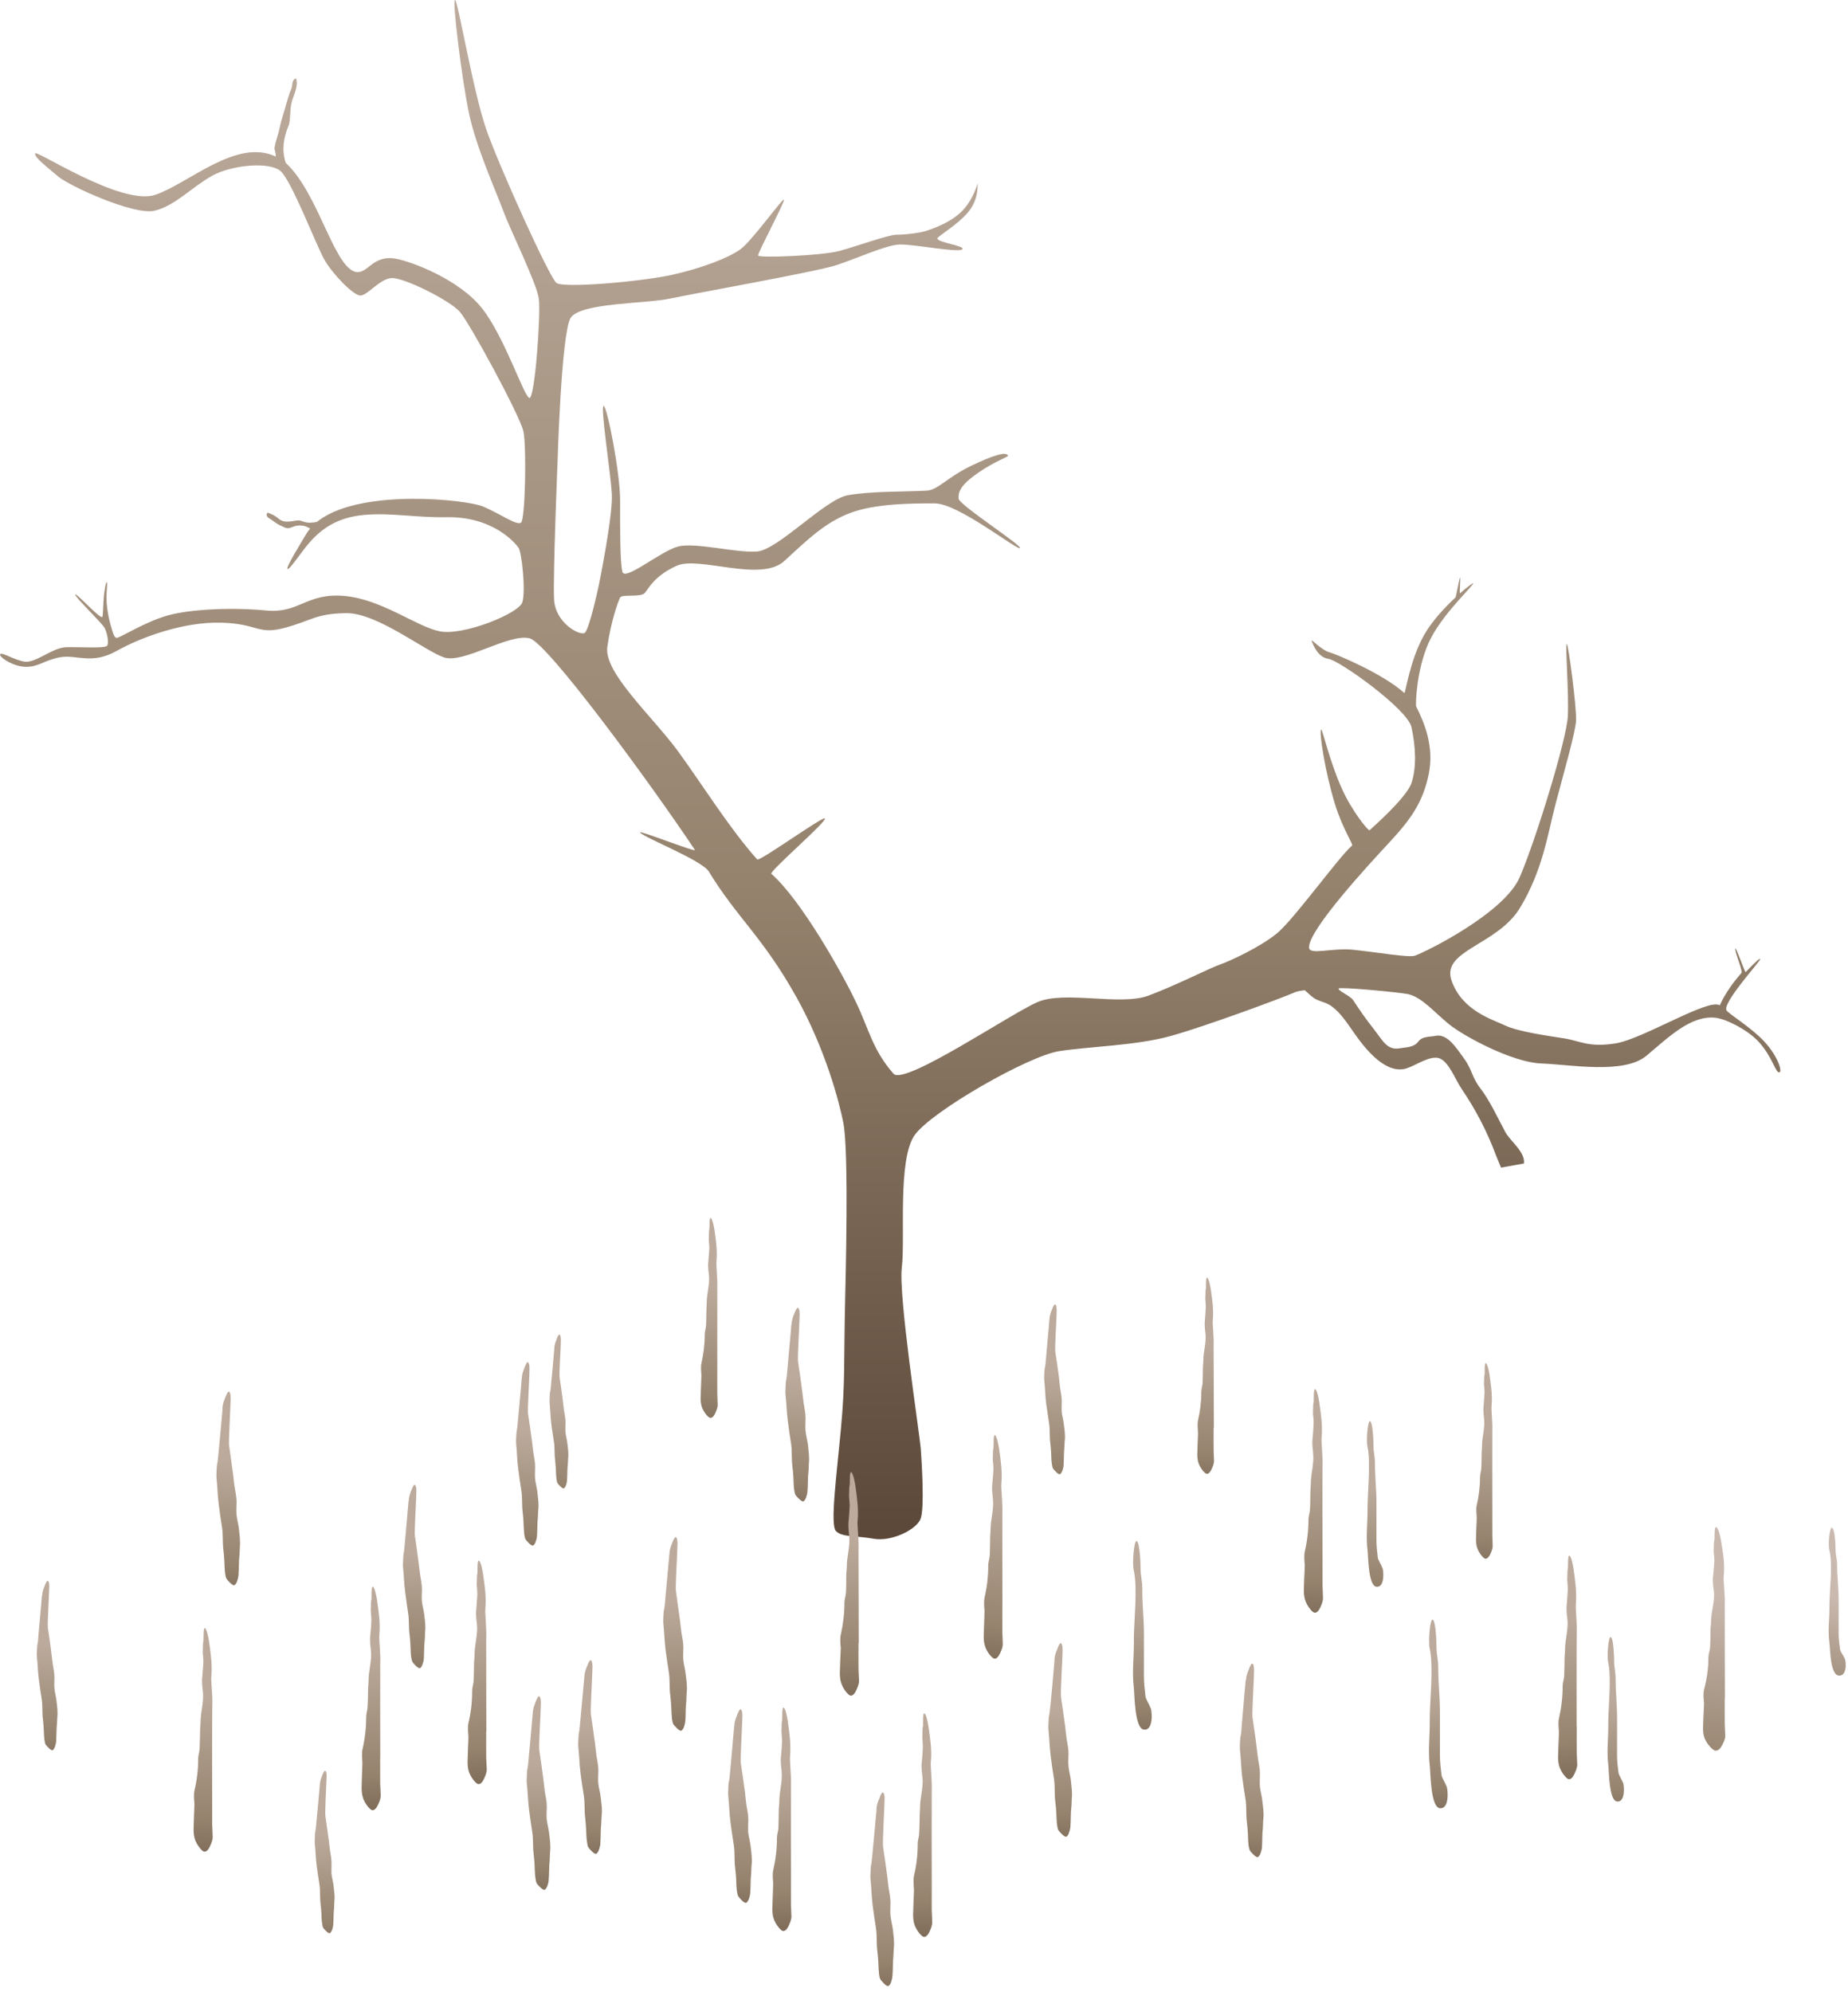 
        <svg xmlns:rdf="http://www.w3.org/1999/02/22-rdf-syntax-ns#" xmlns="http://www.w3.org/2000/svg" xmlns:cc="http://creativecommons.org/ns#" xmlns:xlink="http://www.w3.org/1999/xlink" xmlns:dc="http://purl.org/dc/elements/1.1/" x="0px" y="0px" width="464" height="500" viewBox="0 0 464 500" xml:space="preserve">
            <title>Avicennia germinans (Black Mangrove) : dead</title>
            <desc xmlns:ian_image_library="https://ian.umces.edu/media-library/">
                <ian_image_library:title>Avicennia germinans (Black Mangrove) : dead</ian_image_library:title>
                <ian_image_library:descr>Illustration of a dead Black Mangrove (Avicennia germinans)</ian_image_library:descr>
                <ian_image_library:scene>
                    <ian_image_library:contains>mangroves, plant, tree, shrub, black, mangrove, aerial, root, pneumatophore, Plantae, vascular, Magnoliophyta, angiosperm, flowering plant, Magnoliopsida, dicot, Asteridae, Lamiales, Acanthaceae, Avicennia, germinans, estuarine, Atlantic, Pacific</ian_image_library:contains>
                    <ian_image_library:when>2011-04-07</ian_image_library:when>
                </ian_image_library:scene>
            </desc>
            
<defs>
</defs>
<linearGradient id="ian_symbols_e5d20214c6756b84e542fef2d2c59017" gradientUnits="userSpaceOnUse" x1="-37600.145" y1="-36643.566" x2="-37600.145" y2="-41720.617" gradientTransform="matrix(-0.056 0 0 0.076 -1889.624 3174.939)">
	<stop  offset="0.012" style="stop-color:#5B4839"/>
	<stop  offset="0.436" style="stop-color:#95836E"/>
	<stop  offset="0.988" style="stop-color:#BCAA9C"/>
</linearGradient>
<path fill="url(#ian_symbols_e5d20214c6756b84e542fef2d2c59017)" d="M0.081,164.189c0.465-0.542,3.355,1.428,6.074,1.893c2.719,0.439,6.986-3.493,10.358-3.622
	c3.39-0.12,9.929,0.378,10.41-0.404c0.482-0.766-0.051-3.244-0.637-4.405c-0.567-1.17-7.519-7.821-7.399-8.423
	c0.121-0.611,6.367,6.332,6.814,5.618c0.189-0.301,0.189-3.458,0.396-5.351c0.275-2.624,0.723-4.052,0.792-3.08
	c0.103,1.677-0.792,4.207,0.877,10.436c0.585,1.901,0.774,3.098,1.48,3.261c0.723,0.146,7.106-4.061,13.043-5.679
	c5.919-1.591,16.278-1.996,24.571-1.195c8.294,0.8,10.032-4.457,19.513-3.657c9.464,0.8,18.084,7.674,24.021,8.879
	c5.919,1.196,19.771-4.439,20.734-7.227c0.946-2.788-0.155-12.596-0.895-13.688c-0.74-1.093-6.367-8.053-18.464-7.718
	c-7.381,0.104-13.507-1.161-20.252-0.585c-6.746,0.585-10.823,3.45-13.989,7.149c-1.876,2.168-4.921,6.814-5.334,6.418
	c-0.431-0.396,3.166-6.211,4.732-8.827c0.275-0.456,0.603-0.895,0.946-1.316c-0.241-0.094-0.481-0.258-0.688-0.353
	c-0.929-0.49-2.306-0.55-3.321-0.189c-0.603,0.198-1.239,0.542-1.875,0.439c-0.43-0.069-0.98-0.413-1.445-0.594
	c-0.895-0.362-1.669-1.023-2.529-1.6c-0.327-0.224-1.05-0.551-1.067-1.119c0-0.989,0.792-0.31,1.17-0.198
	c0.516,0.172,0.86,0.404,1.325,0.731c0.396,0.284,0.792,0.68,1.222,0.869c0.998,0.439,2.099,0.284,3.2,0.103
	c0.603-0.095,1.17-0.224,1.755-0.008c0.585,0.224,1.067,0.37,1.687,0.439c0.241,0.034,1.428,0.025,2.236-0.181
	c0.241-0.181,0.482-0.362,0.723-0.542l0.052-0.051c0.017,0.008,0,0.017,0.017,0.017c10.927-7.821,36.996-5.016,41.022-3.269
	c4.543,1.97,8.414,4.835,9.464,4.018c1.066-0.817,1.411-18.971,0.603-22.868c-0.826-3.906-13.491-27.256-16.003-30.087
	c-2.495-2.83-14.162-8.681-17.173-8.422c-3.011,0.267-5.988,4.396-7.777,4.379c-1.772-0.026-7.038-5.446-9.103-9.137
	c-2.048-3.699-8.173-19.719-10.943-22.119c-2.771-2.383-12.183-1.575-17.19,1.205c-5.008,2.787-9.361,7.623-14.506,8.775
	c-5.145,1.153-21.423-6.22-24.279-8.724c-2.856-2.486-5.816-4.629-5.626-5.67c0.189-1.033,21.646,13.258,30.164,10.393
	c8.362-2.822,20.322-14.256,30.215-9.619c0.172-0.56-0.378-1.833-0.275-2.28c0.172-0.886,0.361-1.669,0.654-2.521
	c0.567-1.721,0.774-3.424,1.376-5.24c0.517-1.591,0.896-3.226,1.411-4.766c0.155-0.439,0.276-0.869,0.413-1.316
	c0.155-0.396,0.413-0.877,0.499-1.256c0.155-0.646,0.051-2.039,1.05-2.194c0.671,1.79-0.534,3.966-1.033,5.73
	c-0.567,1.971-0.275,3.923-0.757,5.902c-1.875,4.31-1.497,7.554-0.792,9.541c8.088,7.477,11.908,25.543,17.328,27.316
	c3.269,0.903,4.25-4.336,10.29-3.261c4.026,0.714,16.002,5.249,21.681,12.475c5.679,7.235,10.479,22.06,11.855,22.473
	c1.377,0.413,2.908-21.062,2.392-24.873c-0.481-3.812-7.193-17.336-8.913-22.016c-1.704-4.672-6.814-15.934-8.621-24.52
	c-1.807-8.57-4.267-28.539-3.51-28.478c0.74,0.078,4.525,23.161,7.984,32.891c3.476,9.74,15.693,36.686,17.448,38.114
	c1.755,1.429,21.629-0.361,29.045-2.013c7.417-1.635,14.23-4.276,17.173-6.41c2.959-2.133,10.961-13.396,10.961-12.44
	c-0.017,0.963-6.625,13.326-6.521,13.997c0.121,0.663,15.917,0.061,20.442-1.152c4.508-1.23,12.423-4.095,14.248-4.061
	c1.823,0.026,6.229-0.439,7.949-1.11c0.827-0.31,5.128-1.635,8.174-4.448c3.372-3.123,4.353-7.735,4.317-7.236
	c-0.068,0.508,0.328,4.01-2.58,7.356c-2.564,2.951-7.297,5.765-7.502,6.281c-0.396,1.118,7.176,1.884,6.193,2.813
	c-0.998,0.93-12.147-1.325-15.709-1.204c-3.545,0.129-10.875,3.579-15.985,5.213c-5.111,1.644-35.756,7.09-41.762,8.38
	c-5.988,1.282-22.524,0.989-24.864,4.853c-2.34,3.872-3.27,36.109-3.27,36.109s-1.17,28.486-0.877,34.5
	c0.31,6.005,6.522,9.223,7.691,8.423c1.188-0.809,3.563-12.044,3.563-12.044s3.579-17.552,3.252-22.86
	c-0.31-5.3-2.925-21.956-2.065-22.059c0.843-0.112,4.146,16.682,4.146,23.668c-0.017,6.978-0.034,15.659,0.585,17.999
	c0.637,2.332,9.601-5.214,13.92-6.366c4.319-1.153,14.592,1.634,19.84,1.247c5.265-0.378,17.069-13.086,22.799-14.127
	c5.748-1.049,14.472-0.852,19.858-1.161c2.805-0.164,5.127-3.33,11.098-6.212c5.438-2.607,8.776-3.683,9.31-2.582
	c0.155,0.328-3.218,1.334-7.556,4.345c-4.645,3.226-4.954,4.93-4.868,6.461c0.086,1.532,16.261,11.976,15.401,12.424
	c-0.86,0.456-15.471-11.202-21.319-11.228c-5.868-0.026-15.057,0.034-21.32,2.409c-6.281,2.375-10.582,6.581-16.519,12.044
	c-5.919,5.455-21.44-1.316-27.015,1.196c-5.575,2.503-7.003,5.626-8.001,6.813c-0.998,1.196-5.764,0.267-6.212,1.162
	c-0.464,0.886-2.339,6.014-3.218,12.424c-0.895,6.427,11.22,17.293,17.724,26.12c5.523,7.52,13.043,19.564,19.908,27.196
	c0.551,0.627,16.45-10.858,17.001-10.298c0.654,0.662-14.058,13.344-13.439,13.903c7.692,6.814,17.999,25.372,21.234,32.193
	c3.269,6.807,4.164,12.021,9.48,18.043c2.96,2.805,29.373-15.135,36.135-18.043c6.763-2.934,20.771,1.017,27.841-1.616
	c7.039-2.633,15.573-7.003,17.881-7.778c2.303-0.774,10.133-4.362,14.383-7.864c4.27-3.501,15.471-19.125,18.877-22.059
	c0.274-0.241-2.547-4.534-4.338-10.419c-2.441-7.967-4.041-18.145-3.457-18.669c0.311-0.267,2.029,7.769,5.18,14.781
	c2.582,5.764,6.693,10.754,6.984,10.496c4.269-3.837,9.62-9.042,10.549-11.933c1.326-4.095,0.963-9.412-0.033-13.938
	c-0.981-4.534-18.119-16.785-20.838-17.147c-2.719-0.353-3.889-3.656-4.217-4.482c-0.328-0.834,2.307,2.237,4.524,2.856
	c1.737,0.473,13.403,5.377,18.739,10.195c0.275,0.232,1.324-8.079,4.957-14.548c1.927-3.433,5.195-6.926,7.896-9.438
	c0.121-0.121,0.982-4.878,1.119-4.999c0.24-0.232-0.207,4.173,0.017,3.958c1.858-1.618,3.201-2.615,3.289-2.521
	c0.377,0.371-8.02,7.907-11.168,14.936c-3.149,7.046-3.287,15.667-3.149,15.951c2.03,4.095,4.612,10.048,3.149,17.112
	c-1.464,7.073-4.595,11.366-9.826,17.009c-5.248,5.635-20.321,21.974-20.219,26.422c0.053,2.004,5.801,0.025,11.081,0.568
	c6.487,0.679,14.007,2.03,15.538,1.48c2.771-0.981,22.369-10.643,26.294-19.694c3.922-9.059,11.804-34.534,12.077-40.47
	c0.276-5.928-0.669-17.336-0.292-18.05c0.363-0.706,2.547,16.234,2.358,19.254c-0.189,3.02-3.149,13.301-5.146,20.872
	c-1.979,7.571-3.202,16.596-8.914,26.06c-5.713,9.473-19.875,10.651-17.206,18.282c2.668,7.64,10.307,9.748,13.488,11.288
	c3.201,1.523,10.636,2.572,14.714,3.209c4.077,0.619,6.092,2.357,12.973,1.273c6.866-1.084,23.473-11.485,26.155-9.543
	c0.104,0.069,1.016-3.063,5.473-8.155c0.396-0.465-1.91-5.704-1.516-6.134c0.207-0.198,2.375,6.125,2.565,5.919
	c2.512-2.582,3.458-3.468,3.646-3.27c0.313,0.292-9.722,11.133-8.431,12.939c0.603,0.859,6.247,4.318,9.446,7.761
	c3.51,3.786,4.544,7.536,3.819,7.751c-0.98,0.275-1.737-3.939-5.315-7.777c-2.754-2.934-8.087-5.635-10.756-5.928
	c-6.16-0.652-11.665,4.783-17.311,9.523c-5.645,4.759-19.22,2.203-26.412,1.953c-7.21-0.248-19.357-6.779-23.128-9.815
	c-3.75-3.029-6.813-6.806-10.321-7.589c-1.963-0.43-17.104-1.884-17.433-1.411c-0.327,0.482,2.961,1.858,3.647,2.925
	c1.651,2.538,3.184,4.749,5.076,7.133c2.375,3.02,3.407,5.541,6.693,4.938c1.496-0.273,3.493-0.172,4.594-1.694
	c0.981-1.352,2.961-1.136,4.319-1.42c2.976-0.637,5.229,3.071,7.071,5.574c2.187,2.961,1.963,4.758,4.218,7.649
	c2.271,2.941,4.353,7.424,6.209,10.892c1.223,2.297,5.061,5.008,4.699,7.924l-5.747,1.033c-0.396-0.998-0.86-1.979-1.239-2.994
	c-2.289-6.136-5.128-11.546-8.64-16.726c-1.635-2.418-3.148-6.625-5.437-7.649c-2.289-1.022-6.022,1.713-8.414,2.462
	c-4.974,1.54-9.911-4.208-13.112-8.811c-1.771-2.514-3.354-5.024-5.66-6.746c-1.291-0.954-2.409-1.066-3.733-1.668
	c-1.118-0.508-2.117-1.574-3.046-2.383c-1.083,0.112-1.928,0.275-2.426,0.49c-3.581,1.558-22.489,8.552-31.196,10.978
	c-8.726,2.437-20.339,2.617-28.065,3.82c-7.727,1.213-31.746,14.944-36.186,20.959c-4.457,6.014-2.41,26.076-3.305,33.285
	c-0.895,7.229,4.474,41.71,4.768,45.737c0.292,4.009,0.895,14.437,0,17.242c-0.878,2.821-7.383,5.971-11.822,5.161
	c-4.439-0.791-8.019-0.345-9.498-1.943c-1.48-1.602,0.172-13.887,1.273-25.795c1.102-11.906,0.654-15.778,1.067-33.157
	c0.43-18.05,0.602-37.804-0.465-43.465c-0.981-5.094-4.491-18.472-11.718-31.463c-8.552-15.34-15.004-20.012-22.094-31.705
	c-2.013-2.942-16.433-8.525-17.241-9.765c-0.465-0.68,14.282,5.154,13.765,4.379c-10.909-16.364-36.909-51.854-41.451-53.084
	c-5.145-1.376-16.657,6.461-21.578,4.767c-4.904-1.695-16.811-11.202-24.502-11.099c-7.674,0.086-8.81,1.936-15.555,3.717
	c-6.746,1.781-6.573-1.084-15.899-1.325c-9.343-0.258-20.046,3.631-26.241,7.115c-6.212,3.467-9.963,0.886-13.99,1.54
	c-4.061,0.671-5.455,2.469-8.758,2.426c-3.355-0.035-6.934-2.633-6.452-3.184L0.081,164.189z"/>
<linearGradient id="ian_symbols_46925e6fc3990904f9ae9c1ad4738a13" gradientUnits="userSpaceOnUse" x1="-35167.148" y1="-40263.258" x2="-35179.699" y2="-40620.406" gradientTransform="matrix(-0.107 0 0 0.14 -3595.545 6008.84)">
	<stop  offset="0.012" style="stop-color:#5B4839"/>
	<stop  offset="0.436" style="stop-color:#95836E"/>
	<stop  offset="0.988" style="stop-color:#BCAA9C"/>
</linearGradient>
<path fill="url(#ian_symbols_46925e6fc3990904f9ae9c1ad4738a13)" d="M180.101,344.088c0,0.96-0.019,4.82,0,5.818c0,0.903,0.092,1.81,0.092,2.715
	c0.019,0.703-0.351,1.515-0.646,2.18c-0.295,0.628-0.887,1.516-1.625,0.888c-0.665-0.519-1.255-1.478-1.588-2.235
	c-0.684-1.644-0.333-3.454-0.333-5.19c0-0.442,0.111-2.694,0.111-3.103c-0.074-0.868-0.185-2.144,0-2.938
	c0.517-2.308,0.849-4.819,0.831-7.222c0-0.738,0.241-1.403,0.314-2.105c0.075-0.72,0.111-3.51,0.111-4.155
	c0-0.61,0.092-1.183,0.075-1.772c0-2.347,0.812-4.563,0.553-6.964c-0.147-1.146-0.295-2.291-0.147-3.397
	c0.073-0.52,0.222-2.771,0.258-3.346c0-0.258-0.074-1.385-0.111-1.66c-0.074-0.574,0-0.963,0-1.572c0-0.516,0-1.032,0.111-1.532
	c0.075-0.185-0.111-3.638,0.518-2.604c0.628,1.035,0.997,4.435,1.164,5.911c0.203,1.626,0.259,3.324,0.092,4.987
	c-0.073,0.868,0.295,4.359,0.222,6.205c-0.019,0.795,0,21.131,0,21.131v-0.037H180.101z"/>
<linearGradient id="ian_symbols_184ee06e3daa0f74a9e25327090b8f7e" gradientUnits="userSpaceOnUse" x1="-36328.965" y1="-40163.297" x2="-36341.172" y2="-40513.605" gradientTransform="matrix(-0.107 0 0 0.14 -3595.545 6008.84)">
	<stop  offset="0.012" style="stop-color:#5B4839"/>
	<stop  offset="0.436" style="stop-color:#95836E"/>
	<stop  offset="0.988" style="stop-color:#BCAA9C"/>
</linearGradient>
<path fill="url(#ian_symbols_184ee06e3daa0f74a9e25327090b8f7e)" d="M304.724,358.362c0,0.924-0.026,4.729,0,5.688c0,0.887,0.094,1.772,0.094,2.659
	c0,0.702-0.342,1.515-0.646,2.143c-0.27,0.592-0.859,1.479-1.59,0.888c-0.646-0.535-1.236-1.459-1.552-2.216
	c-0.653-1.607-0.331-3.382-0.331-5.1c0-0.442,0.139-2.623,0.083-3.028c-0.057-0.851-0.157-2.105,0.019-2.883
	c0.526-2.253,0.84-4.71,0.822-7.093c0-0.72,0.23-1.348,0.313-2.049c0.063-0.722,0.094-3.438,0.094-4.083
	c0-0.592,0.108-1.146,0.103-1.736c-0.012-2.291,0.793-4.471,0.533-6.835c-0.127-1.107-0.267-2.216-0.139-3.342
	c0.057-0.519,0.223-2.698,0.223-3.27c0.019-0.26-0.055-1.351-0.084-1.628c-0.082-0.553,0-0.939,0-1.514c0-0.517,0-1.035,0.112-1.515
	c0.054-0.187-0.112-3.583,0.479-2.568c0.646,1.018,0.97,4.379,1.155,5.818c0.192,1.59,0.249,3.232,0.091,4.878
	c-0.063,0.85,0.315,4.266,0.215,6.113c0.008,0.757,0.063,20.669,0.063,20.669h-0.058V358.362z"/>
<linearGradient id="ian_symbols_599d6dcb3ca85164054d77826c915abd" gradientUnits="userSpaceOnUse" x1="-35972.809" y1="-40162.898" x2="-35983.414" y2="-40465.762" gradientTransform="matrix(-0.107 0 0 0.14 -3595.545 6008.84)">
	<stop  offset="0.012" style="stop-color:#5B4839"/>
	<stop  offset="0.436" style="stop-color:#95836E"/>
	<stop  offset="0.988" style="stop-color:#BCAA9C"/>
</linearGradient>
<path fill="url(#ian_symbols_599d6dcb3ca85164054d77826c915abd)" d="M263.505,331.137c0.02-0.85,0.314-1.663,0.629-2.438c0.129-0.276,0.664-1.901,1.017-1.016
	c0.259,0.685,0.129,1.681,0.129,2.419c0,0.888-0.462,8.274-0.313,9.198c0.259,1.736,0.701,4.637,0.924,6.393
	c0.037,0.442,0.222,2.29,0.296,2.771c0.185,1.089,0.405,2.104,0.405,3.25c0,0.923-0.073,1.922,0,2.845
	c0.129,1.035,0.443,2.031,0.537,3.065c0.166,1.367,0.388,2.697,0.203,4.063c-0.057,0.405-0.057,1.532-0.111,1.922
	c-0.037,0.479-0.092,1.422-0.092,1.827c0,0.48-0.057,2.161-0.094,2.567c-0.056,0.406-0.185,0.813-0.314,1.219
	c-0.109,0.259-0.295,0.629-0.534,0.795c-0.443,0.26-1.606-1.164-1.718-1.312c-0.277-0.369-0.277-0.813-0.354-1.22
	c-0.109-0.405-0.184-2.18-0.184-2.659c0-0.406-0.147-2.088-0.203-2.512c-0.24-1.627-0.055-3.362-0.313-5.007
	c-0.26-1.662-0.5-3.344-0.74-4.986c-0.239-1.958-0.258-3.973-0.479-5.931c-0.073-0.498,0.037-2.233,0.074-2.641
	s0.166-0.795,0.222-1.201c0-0.259,0.997-10.935,0.997-11.377L263.505,331.137z"/>
<linearGradient id="ian_symbols_0899d36df202ff140154f7b77b8ccf01" gradientUnits="userSpaceOnUse" x1="-36722.113" y1="-39961.527" x2="-36732.488" y2="-40256.547" gradientTransform="matrix(-0.107 0 0 0.14 -3595.545 6008.84)">
	<stop  offset="0.012" style="stop-color:#5B4839"/>
	<stop  offset="0.436" style="stop-color:#95836E"/>
	<stop  offset="0.988" style="stop-color:#BCAA9C"/>
</linearGradient>
<path fill="url(#ian_symbols_0899d36df202ff140154f7b77b8ccf01)" d="M347.07,393.529c-0.343-0.942-1.056-1.977-1.127-2.529c-0.166-1.553-0.343-2.883-0.343-4.435
	c0-3.158,0-6.354,0-9.494c0-3.36-0.388-6.538-0.379-9.899c0.01-1.606-0.397-2.771-0.36-4.396c0.01-1.329-0.211-5.614-0.83-6.021
	c-0.603-0.388-1.045,4.729-0.675,6.429c0.369,1.625,0.369,3.287,0.369,5.098c0,3.731-0.369,7.277-0.36,10.973
	c0,3.325-0.414,6.336,0,9.862c0.194,1.496,0.166,8.94,2.235,9.162c2.097,0.223,1.827-3.822,1.515-4.747h-0.045V393.529z"/>
<linearGradient id="ian_symbols_4d84cbd21a972484a9b2123c6002f72c" gradientUnits="userSpaceOnUse" x1="-36981.074" y1="-40011.477" x2="-36993.281" y2="-40360.809" gradientTransform="matrix(-0.107 0 0 0.14 -3595.545 6008.84)">
	<stop  offset="0.012" style="stop-color:#5B4839"/>
	<stop  offset="0.436" style="stop-color:#95836E"/>
	<stop  offset="0.988" style="stop-color:#BCAA9C"/>
</linearGradient>
<path fill="url(#ian_symbols_4d84cbd21a972484a9b2123c6002f72c)" d="M374.692,379.715c0,0.905-0.008,4.69,0,5.671c0.019,0.868,0.094,1.755,0.094,2.642
	c0.019,0.7-0.323,1.496-0.639,2.125c-0.286,0.608-0.876,1.496-1.579,0.903c-0.654-0.535-1.236-1.46-1.561-2.216
	c-0.656-1.589-0.334-3.363-0.334-5.081c0-0.424,0.14-2.622,0.103-3.01c-0.072-0.85-0.185-2.105,0-2.882
	c0.528-2.253,0.841-4.691,0.833-7.074c0-0.721,0.23-1.349,0.305-2.05c0.064-0.702,0.102-3.437,0.102-4.064
	c0-0.591,0.109-1.145,0.092-1.735c0-2.29,0.777-4.471,0.525-6.797c-0.119-1.108-0.256-2.218-0.119-3.344
	c0.056-0.499,0.195-2.679,0.222-3.269c0.019-0.26-0.054-1.351-0.103-1.608c-0.063-0.553,0-0.94,0-1.533c0-0.517,0-1.016,0.14-1.478
	c0.036-0.203-0.146-3.582,0.481-2.586c0.618,1.034,0.961,4.359,1.135,5.8c0.195,1.589,0.27,3.232,0.111,4.877
	c-0.102,0.852,0.286,4.248,0.192,6.096C374.656,359.84,374.692,379.715,374.692,379.715L374.692,379.715z"/>
<linearGradient id="ian_symbols_f9b3e3619fa736b409816455cbdeaded" gradientUnits="userSpaceOnUse" x1="-36581.02" y1="-39914.977" x2="-36594.938" y2="-40314.148" gradientTransform="matrix(-0.107 0 0 0.14 -3595.545 6008.84)">
	<stop  offset="0.012" style="stop-color:#5B4839"/>
	<stop  offset="0.436" style="stop-color:#95836E"/>
	<stop  offset="0.988" style="stop-color:#BCAA9C"/>
</linearGradient>
<path fill="url(#ian_symbols_f9b3e3619fa736b409816455cbdeaded)" d="M332.07,391.61c0,1.053-0.02,5.394,0,6.502c0.012,0.996,0.112,1.994,0.112,3.028
	c0.008,0.813-0.39,1.699-0.722,2.438c-0.334,0.665-0.996,1.682-1.838,0.998c-0.729-0.591-1.414-1.663-1.764-2.513
	c-0.759-1.828-0.398-3.844-0.398-5.801c0-0.479,0.178-3.012,0.14-3.455c-0.093-0.978-0.203-2.419,0-3.286
	c0.608-2.587,0.933-5.375,0.933-8.108c0-0.794,0.286-1.515,0.36-2.327c0.083-0.795,0.12-3.916,0.12-4.655
	c0-0.665,0.109-1.292,0.109-1.958c-0.009-2.622,0.879-5.115,0.574-7.757c-0.12-1.293-0.297-2.55-0.12-3.843
	c0.072-0.591,0.24-3.065,0.257-3.73c0.02-0.296-0.063-1.551-0.137-1.848c-0.066-0.628,0-1.09,0-1.755
	c0-0.572,0.02-1.163,0.155-1.718c0.056-0.203-0.155-4.063,0.573-2.918c0.701,1.182,1.08,4.986,1.283,6.611
	c0.23,1.811,0.295,3.694,0.11,5.578c-0.074,0.961,0.36,4.876,0.249,6.982c-0.057,0.887,0,23.569,0,23.569v-0.036H332.07z"/>
<linearGradient id="ian_symbols_960710848c7014c4cd6e49d51b60aad8" gradientUnits="userSpaceOnUse" x1="-34813.477" y1="-40137.496" x2="-34823.055" y2="-40411.914" gradientTransform="matrix(-0.107 0 0 0.14 -3595.545 6008.84)">
	<stop  offset="0.012" style="stop-color:#5B4839"/>
	<stop  offset="0.436" style="stop-color:#95836E"/>
	<stop  offset="0.988" style="stop-color:#BCAA9C"/>
</linearGradient>
<path fill="url(#ian_symbols_960710848c7014c4cd6e49d51b60aad8)" d="M139.178,338.34c0.037-0.775,0.295-1.496,0.591-2.197c0.092-0.259,0.591-1.719,0.886-0.925
	c0.259,0.609,0.148,1.534,0.148,2.218c0,0.793-0.443,7.479-0.295,8.292c0.239,1.59,0.609,4.213,0.813,5.802
	c0.037,0.405,0.222,2.067,0.295,2.512c0.148,0.997,0.37,1.921,0.37,2.955c0,0.831-0.074,1.736,0,2.566
	c0.111,0.942,0.387,1.849,0.48,2.789c0.147,1.238,0.333,2.438,0.185,3.694c-0.037,0.353-0.037,1.367-0.092,1.736
	c-0.056,0.405-0.111,1.293-0.111,1.662c0,0.406-0.037,1.938-0.092,2.31c-0.037,0.351-0.129,0.757-0.259,1.108
	c-0.111,0.222-0.259,0.571-0.499,0.719c-0.388,0.223-1.459-1.07-1.533-1.181c-0.259-0.332-0.259-0.739-0.333-1.108
	c-0.074-0.388-0.167-1.978-0.167-2.401c0-0.369-0.128-1.921-0.184-2.327c-0.203-1.44-0.055-3.028-0.277-4.507
	c-0.259-1.515-0.443-3.011-0.665-4.507c-0.222-1.772-0.259-3.603-0.443-5.394c-0.037-0.443,0.037-1.995,0.055-2.364
	c0.056-0.37,0.167-0.739,0.204-1.108c0.037-0.259,0.942-9.919,0.942-10.344H139.178L139.178,338.34z"/>
<linearGradient id="ian_symbols_c21dcbfc2de0e09415578529b8f1ce12" gradientUnits="userSpaceOnUse" x1="-35370.129" y1="-40114.406" x2="-35382.219" y2="-40459.59" gradientTransform="matrix(-0.107 0 0 0.14 -3595.545 6008.84)">
	<stop  offset="0.012" style="stop-color:#5B4839"/>
	<stop  offset="0.436" style="stop-color:#95836E"/>
	<stop  offset="0.988" style="stop-color:#BCAA9C"/>
</linearGradient>
<path fill="url(#ian_symbols_c21dcbfc2de0e09415578529b8f1ce12)" d="M198.729,332.539c0.037-0.996,0.333-1.902,0.702-2.808c0.148-0.313,0.776-2.161,1.164-1.145
	c0.315,0.774,0.129,1.902,0.129,2.771c0,0.995-0.499,9.382-0.35,10.436c0.314,2.013,0.793,5.319,1.034,7.315
	c0.074,0.497,0.295,2.604,0.388,3.156c0.185,1.237,0.462,2.384,0.462,3.694c0,1.071-0.111,2.18,0,3.251
	c0.129,1.164,0.462,2.327,0.609,3.491c0.148,1.57,0.407,3.047,0.222,4.617c-0.037,0.499-0.037,1.755-0.111,2.217
	c-0.074,0.535-0.128,1.606-0.128,2.087c0,0.536-0.056,2.438-0.13,2.9c-0.037,0.462-0.184,0.941-0.333,1.385
	c-0.111,0.313-0.333,0.739-0.609,0.924c-0.5,0.296-1.847-1.33-1.977-1.478c-0.277-0.426-0.295-0.962-0.388-1.403
	c-0.111-0.48-0.203-2.494-0.203-3.029c0-0.479-0.166-2.4-0.258-2.882c-0.241-1.848-0.038-3.842-0.333-5.689
	c-0.295-1.901-0.592-3.805-0.813-5.688c-0.295-2.235-0.333-4.507-0.591-6.761c-0.056-0.572,0.074-2.529,0.092-2.992
	c0.055-0.48,0.185-0.924,0.241-1.404c0-0.332,1.145-12.485,1.145-13.003L198.729,332.539z"/>
<linearGradient id="ian_symbols_d32ca791a29919e45d0468146cc647b1" gradientUnits="userSpaceOnUse" x1="-35831.715" y1="-39832.797" x2="-35845.633" y2="-40231.961" gradientTransform="matrix(-0.107 0 0 0.14 -3595.545 6008.84)">
	<stop  offset="0.012" style="stop-color:#5B4839"/>
	<stop  offset="0.436" style="stop-color:#95836E"/>
	<stop  offset="0.988" style="stop-color:#BCAA9C"/>
</linearGradient>
<path fill="url(#ian_symbols_d32ca791a29919e45d0468146cc647b1)" d="M251.666,403.154c0,1.035,0,5.376,0,6.502c0.02,0.979,0.112,2.013,0.112,3.011
	c0,0.813-0.371,1.699-0.739,2.438c-0.332,0.701-0.998,1.698-1.812,0.997c-0.738-0.592-1.423-1.645-1.772-2.513
	c-0.738-1.827-0.369-3.842-0.369-5.8c0-0.48,0.129-2.991,0.11-3.454c-0.092-0.979-0.185-2.383,0-3.27
	c0.593-2.586,0.961-5.374,0.924-8.091c0-0.831,0.296-1.551,0.369-2.363c0.073-0.775,0.111-3.915,0.111-4.637
	c0-0.684,0.11-1.312,0.11-1.977c0-2.624,0.887-5.098,0.592-7.776c-0.131-1.273-0.297-2.529-0.148-3.822
	c0.073-0.555,0.259-3.066,0.295-3.714c0-0.295-0.109-1.552-0.146-1.848c-0.074-0.646,0-1.09,0-1.754c0-0.573,0-1.146,0.146-1.7
	c0.075-0.222-0.146-4.1,0.555-2.937c0.703,1.164,1.108,4.969,1.293,6.632c0.223,1.81,0.295,3.693,0.11,5.56
	c-0.071,0.96,0.371,4.857,0.259,6.963c-0.019,0.832,0.02,23.532,0.02,23.532L251.666,403.154z"/>
<linearGradient id="ian_symbols_ec5a98686515980475eecab12f61f32e" gradientUnits="userSpaceOnUse" x1="-34738.66" y1="-40035.398" x2="-34750.066" y2="-40362.5" gradientTransform="matrix(-0.107 0 0 0.14 -3595.545 6008.84)">
	<stop  offset="0.012" style="stop-color:#5B4839"/>
	<stop  offset="0.436" style="stop-color:#95836E"/>
	<stop  offset="0.988" style="stop-color:#BCAA9C"/>
</linearGradient>
<path fill="url(#ian_symbols_ec5a98686515980475eecab12f61f32e)" d="M131.015,345.949c0.036-0.94,0.333-1.791,0.664-2.622c0.148-0.333,0.721-2.088,1.071-1.127
	c0.314,0.737,0.167,1.828,0.167,2.642c0,0.96-0.462,8.921-0.351,9.9c0.296,1.901,0.757,5.022,0.998,6.927
	c0.074,0.443,0.259,2.456,0.351,2.974c0.185,1.183,0.443,2.253,0.443,3.51c0,0.998-0.093,2.068,0,3.065
	c0.129,1.108,0.444,2.198,0.572,3.325c0.148,1.479,0.407,2.918,0.222,4.396c-0.055,0.442-0.055,1.645-0.111,2.068
	c-0.074,0.518-0.111,1.516-0.111,1.995s-0.074,2.309-0.111,2.733c-0.074,0.442-0.185,0.924-0.35,1.33
	c-0.092,0.276-0.314,0.684-0.573,0.85c-0.48,0.296-1.736-1.256-1.847-1.404c-0.295-0.389-0.295-0.886-0.406-1.329
	c-0.074-0.462-0.185-2.347-0.185-2.845c0-0.479-0.147-2.291-0.221-2.771c-0.241-1.719-0.056-3.621-0.333-5.376
	c-0.278-1.791-0.555-3.583-0.776-5.374c-0.295-2.106-0.295-4.286-0.536-6.393c-0.074-0.554,0.055-2.42,0.092-2.863
	c0.038-0.425,0.148-0.867,0.203-1.312c0.038-0.295,1.108-11.821,1.108-12.32L131.015,345.949z"/>
<linearGradient id="ian_symbols_f63d44f4fa64ec240583ed94e26172d1" gradientUnits="userSpaceOnUse" x1="-34473.91" y1="-39816.199" x2="-34485.312" y2="-40143.207" gradientTransform="matrix(-0.107 0 0 0.14 -3595.545 6008.84)">
	<stop  offset="0.012" style="stop-color:#5B4839"/>
	<stop  offset="0.436" style="stop-color:#95836E"/>
	<stop  offset="0.988" style="stop-color:#BCAA9C"/>
</linearGradient>
<path fill="url(#ian_symbols_f63d44f4fa64ec240583ed94e26172d1)" d="M102.62,376.732c0.037-0.923,0.295-1.791,0.665-2.659c0.129-0.297,0.72-2.032,1.09-1.09
	c0.277,0.756,0.128,1.827,0.128,2.642c0,0.96-0.479,8.902-0.332,9.899c0.295,1.885,0.739,5.024,0.96,6.908
	c0.074,0.479,0.277,2.475,0.369,2.974c0.185,1.201,0.443,2.271,0.443,3.528c0,0.997-0.111,2.068,0,3.065
	c0.111,1.127,0.462,2.217,0.591,3.325c0.147,1.478,0.388,2.899,0.185,4.396c-0.019,0.443-0.019,1.644-0.092,2.068
	c-0.056,0.499-0.129,1.515-0.129,1.977c0,0.499-0.038,2.309-0.092,2.751c-0.056,0.443-0.167,0.887-0.351,1.313
	c-0.074,0.277-0.295,0.685-0.554,0.867c-0.48,0.278-1.754-1.255-1.847-1.401c-0.295-0.406-0.295-0.888-0.406-1.33
	c-0.092-0.462-0.185-2.327-0.185-2.845c0-0.463-0.148-2.29-0.222-2.771c-0.259-1.736-0.074-3.62-0.351-5.375
	c-0.258-1.792-0.536-3.584-0.757-5.394c-0.295-2.087-0.314-4.268-0.554-6.393c-0.037-0.554,0.074-2.419,0.111-2.825
	c0.037-0.462,0.148-0.867,0.203-1.33c0.019-0.259,1.071-11.784,1.09-12.302h0.037V376.732z"/>
<linearGradient id="ian_symbols_588500ac9ed60d54159a5bd389751299" gradientUnits="userSpaceOnUse" x1="-33982.863" y1="-39487.82" x2="-33996.902" y2="-39887.047" gradientTransform="matrix(-0.107 0 0 0.14 -3595.545 6008.84)">
	<stop  offset="0.012" style="stop-color:#5B4839"/>
	<stop  offset="0.436" style="stop-color:#95836E"/>
	<stop  offset="0.988" style="stop-color:#BCAA9C"/>
</linearGradient>
<path fill="url(#ian_symbols_588500ac9ed60d54159a5bd389751299)" d="M53.272,451.592c0,1.035,0,5.357,0,6.465c0.037,1.034,0.13,2.031,0.13,3.049
	c0.018,0.794-0.389,1.698-0.721,2.419c-0.333,0.701-0.997,1.698-1.847,1.034c-0.72-0.629-1.404-1.662-1.773-2.53
	c-0.721-1.828-0.37-3.843-0.37-5.8c0-0.499,0.148-3.012,0.129-3.454c-0.092-0.979-0.203-2.421,0-3.288
	c0.609-2.586,0.96-5.375,0.942-8.089c0-0.813,0.296-1.553,0.351-2.365c0.056-0.776,0.129-3.879,0.129-4.636
	c0-0.686,0.111-1.313,0.111-1.959c-0.019-2.643,0.868-5.115,0.591-7.775c-0.147-1.274-0.314-2.549-0.147-3.842
	c0.074-0.556,0.222-3.048,0.277-3.694c0-0.333-0.092-1.57-0.129-1.848c-0.074-0.665,0-1.107,0-1.772c0-0.574,0-1.146,0.148-1.7
	c0.055-0.202-0.148-4.082,0.554-2.937c0.702,1.164,1.09,4.969,1.293,6.631c0.222,1.811,0.295,3.694,0.111,5.579
	c-0.073,0.959,0.369,4.855,0.258,6.944c-0.074,0.903-0.037,23.604-0.037,23.604V451.592z"/>
<linearGradient id="ian_symbols_dcb2b168fd4c3f54ed7fd1b6f0607d71" gradientUnits="userSpaceOnUse" x1="-34038.637" y1="-39964.57" x2="-34050.727" y2="-40309.836" gradientTransform="matrix(-0.107 0 0 0.14 -3595.545 6008.84)">
	<stop  offset="0.012" style="stop-color:#5B4839"/>
	<stop  offset="0.436" style="stop-color:#95836E"/>
	<stop  offset="0.988" style="stop-color:#BCAA9C"/>
</linearGradient>
<path fill="url(#ian_symbols_dcb2b168fd4c3f54ed7fd1b6f0607d71)" d="M55.855,353.553c0.036-0.979,0.333-1.884,0.701-2.771c0.148-0.296,0.776-2.181,1.164-1.185
	c0.315,0.813,0.148,1.958,0.148,2.809c0,0.999-0.498,9.422-0.351,10.456c0.296,1.995,0.776,5.282,1.016,7.313
	c0.074,0.481,0.277,2.567,0.388,3.122c0.186,1.238,0.48,2.383,0.48,3.713c0,1.054-0.129,2.18,0,3.251
	c0.111,1.163,0.444,2.291,0.592,3.51c0.147,1.552,0.406,3.048,0.221,4.617c-0.036,0.464-0.036,1.737-0.111,2.198
	c-0.074,0.518-0.11,1.606-0.11,2.087c0,0.519-0.075,2.439-0.129,2.882c-0.056,0.462-0.186,0.96-0.351,1.403
	c-0.111,0.296-0.333,0.739-0.609,0.905c-0.5,0.313-1.847-1.313-1.939-1.459c-0.333-0.443-0.333-0.961-0.426-1.404
	c-0.092-0.498-0.203-2.492-0.203-3.029c0-0.479-0.166-2.4-0.239-2.898c-0.24-1.829-0.056-3.824-0.351-5.689
	c-0.295-1.883-0.592-3.786-0.813-5.671c-0.295-2.216-0.333-4.544-0.572-6.76c-0.056-0.592,0.036-2.55,0.092-2.993
	c0.036-0.479,0.184-0.923,0.222-1.402c0.074-0.314,1.182-12.469,1.218-13.004H55.855L55.855,353.553z"/>
<linearGradient id="ian_symbols_390306044eadeb446950b2669185100e" gradientUnits="userSpaceOnUse" x1="-37797.344" y1="-39803.734" x2="-37820.227" y2="-40064.664" gradientTransform="matrix(-0.107 0 0 0.14 -3595.545 6008.84)">
	<stop  offset="0.23" style="stop-color:#95836E"/>
	<stop  offset="1" style="stop-color:#CAB9AF"/>
</linearGradient>
<path fill="url(#ian_symbols_390306044eadeb446950b2669185100e)" d="M463.188,416.324c-0.354-0.851-1.109-1.736-1.173-2.272c-0.186-1.385-0.361-2.566-0.361-3.953
	v-8.478c0-3.011-0.396-5.837-0.387-8.865c0-1.405-0.406-2.476-0.398-3.916c0.009-1.184-0.193-5.023-0.841-5.356
	c-0.655-0.37-1.106,4.212-0.692,5.688c0.36,1.479,0.389,2.956,0.389,4.582c0,3.361-0.406,6.502-0.389,9.808
	c0.012,2.993-0.442,5.671,0,8.85c0.195,1.293,0.186,7.96,2.318,8.163C463.795,420.794,463.567,417.138,463.188,416.324
	L463.188,416.324z"/>
<linearGradient id="ian_symbols_467e59d491979c34955e11509da39fab" gradientUnits="userSpaceOnUse" x1="-37515.426" y1="-39668.914" x2="-37550.121" y2="-40065.633" gradientTransform="matrix(-0.107 0 0 0.14 -3595.545 6008.84)">
	<stop  offset="0.23" style="stop-color:#95836E"/>
	<stop  offset="1" style="stop-color:#CAB9AF"/>
</linearGradient>
<path fill="url(#ian_symbols_467e59d491979c34955e11509da39fab)" d="M433.062,426.209c0,1.071-0.035,5.395,0,6.539c0.029,0.979,0.102,1.994,0.12,2.992
	c0,0.813-0.451,1.699-0.851,2.438c-0.377,0.7-1.162,1.699-2.132,1.034c-0.85-0.628-1.635-1.663-2.051-2.549
	c-0.877-1.812-0.444-3.842-0.444-5.8c0-0.48,0.178-2.993,0.141-3.437c-0.103-0.998-0.23-2.4,0.008-3.289
	c0.684-2.585,1.107-5.374,1.09-8.09c0-0.813,0.315-1.552,0.408-2.364c0.092-0.774,0.129-3.879,0.129-4.636
	c0-0.646,0.139-1.312,0.139-1.977c-0.011-2.622,1.034-5.1,0.685-7.758c-0.168-1.274-0.343-2.551-0.168-3.844
	c0.094-0.553,0.276-3.064,0.322-3.692c0.02-0.295-0.091-1.569-0.154-1.886c-0.074-0.627,0-1.069,0-1.717
	c0-0.571,0.019-1.164,0.174-1.718c0.075-0.222-0.174-4.101,0.665-2.919c0.813,1.145,1.256,4.969,1.507,6.613
	c0.248,1.81,0.331,3.693,0.139,5.577c-0.111,0.962,0.377,4.841,0.275,6.944c-0.02,0.831,0.037,23.532,0.037,23.532h-0.038V426.209z"
	/>
<linearGradient id="ian_symbols_f07e72a06356bce445564baa485d4006" gradientUnits="userSpaceOnUse" x1="-35093.801" y1="-39703.48" x2="-35081.703" y2="-40049.484" gradientTransform="matrix(-0.107 0 0 0.14 -3595.545 6008.84)">
	<stop  offset="0.012" style="stop-color:#5B4839"/>
	<stop  offset="0.436" style="stop-color:#95836E"/>
	<stop  offset="0.988" style="stop-color:#BCAA9C"/>
</linearGradient>
<path fill="url(#ian_symbols_f07e72a06356bce445564baa485d4006)" d="M168.068,390.096c0.036-0.998,0.331-1.884,0.701-2.789c0.129-0.314,0.757-2.16,1.164-1.165
	c0.296,0.796,0.129,1.921,0.129,2.789c0,0.999-0.517,9.403-0.351,10.438c0.277,2.014,0.757,5.318,1.016,7.313
	c0.074,0.481,0.295,2.604,0.37,3.143c0.222,1.256,0.479,2.399,0.479,3.712c0,1.053-0.111,2.197,0,3.251
	c0.148,1.182,0.48,2.31,0.591,3.49c0.185,1.552,0.444,3.065,0.24,4.637c-0.055,0.463-0.055,1.756-0.092,2.198
	c-0.074,0.517-0.147,1.605-0.147,2.104c0,0.519-0.037,2.438-0.111,2.882c-0.056,0.462-0.185,0.941-0.333,1.403
	c-0.111,0.296-0.351,0.721-0.627,0.887c-0.481,0.314-1.811-1.33-1.958-1.478c-0.296-0.406-0.296-0.924-0.407-1.386
	c-0.074-0.498-0.185-2.493-0.185-3.012c0-0.517-0.185-2.42-0.24-2.917c-0.277-1.83-0.074-3.843-0.351-5.689
	c-0.296-1.883-0.591-3.786-0.832-5.689c-0.277-2.216-0.333-4.507-0.572-6.76c-0.056-0.555,0.036-2.513,0.092-2.975
	c0.055-0.479,0.203-0.924,0.241-1.385C166.922,402.784,168.03,390.612,168.068,390.096L168.068,390.096z"/>
<linearGradient id="ian_symbols_f39d870edddf5694bd7e05755cbae88e" gradientUnits="userSpaceOnUse" x1="-36877.094" y1="-39565.078" x2="-36865.223" y2="-39902.523" gradientTransform="matrix(-0.107 0 0 0.14 -3595.545 6008.84)">
	<stop  offset="0.012" style="stop-color:#5B4839"/>
	<stop  offset="0.436" style="stop-color:#95836E"/>
	<stop  offset="0.988" style="stop-color:#BCAA9C"/>
</linearGradient>
<path fill="url(#ian_symbols_f39d870edddf5694bd7e05755cbae88e)" d="M363.239,448.464c-0.425-1.071-1.228-2.254-1.301-2.919c-0.195-1.736-0.397-3.251-0.397-5.023
	c0.01-3.62,0-7.223,0-10.843c0-3.822-0.443-7.443-0.425-11.248c0-1.849-0.442-3.178-0.435-5.024c0-1.516-0.213-6.391-0.915-6.833
	c-0.71-0.48-1.208,5.355-0.783,7.275c0.405,1.849,0.435,3.77,0.435,5.837c0,4.248-0.435,8.276-0.435,12.486
	c0.026,3.824-0.472,7.241,0.026,11.269c0.195,1.698,0.186,10.178,2.529,10.437c2.346,0.24,2.062-4.378,1.699-5.431L363.239,448.464
	L363.239,448.464z"/>
<linearGradient id="ian_symbols_985b7aaad4025224d1b95c73c07c2c50" gradientUnits="userSpaceOnUse" x1="-37291.996" y1="-39577.148" x2="-37281.715" y2="-39871.402" gradientTransform="matrix(-0.107 0 0 0.14 -3595.545 6008.84)">
	<stop  offset="0.012" style="stop-color:#5B4839"/>
	<stop  offset="0.436" style="stop-color:#95836E"/>
	<stop  offset="0.988" style="stop-color:#BCAA9C"/>
</linearGradient>
<path fill="url(#ian_symbols_985b7aaad4025224d1b95c73c07c2c50)" d="M407.488,447.452c-0.352-0.904-1.044-1.939-1.118-2.531c-0.185-1.515-0.369-2.844-0.351-4.358
	c0-3.177,0-6.315,0-9.456c0-3.325-0.379-6.503-0.369-9.826c0-1.589-0.379-2.771-0.37-4.359c0-1.293-0.175-5.578-0.813-5.985
	c-0.602-0.404-1.054,4.692-0.685,6.354c0.371,1.625,0.387,3.288,0.387,5.079c0,3.713-0.387,7.223-0.367,10.917
	c0.019,3.325-0.415,6.299,0.019,9.809c0.176,1.459,0.147,8.866,2.198,9.088c2.067,0.239,1.838-3.807,1.504-4.729h-0.035V447.452z"/>
<linearGradient id="ian_symbols_30ea049b90ad0084ad740743d0f096a8" gradientUnits="userSpaceOnUse" x1="-37182.77" y1="-39617.203" x2="-37168.848" y2="-40016.422" gradientTransform="matrix(-0.107 0 0 0.14 -3595.545 6008.84)">
	<stop  offset="0.012" style="stop-color:#5B4839"/>
	<stop  offset="0.436" style="stop-color:#95836E"/>
	<stop  offset="0.988" style="stop-color:#BCAA9C"/>
</linearGradient>
<path fill="url(#ian_symbols_30ea049b90ad0084ad740743d0f096a8)" d="M395.889,433.392c0,1.034-0.029,5.375,0,6.482c0.019,1.017,0.12,2.014,0.128,3.049
	c0,0.794-0.397,1.681-0.737,2.4c-0.323,0.702-1.007,1.735-1.838,1.034c-0.722-0.61-1.413-1.662-1.773-2.53
	c-0.739-1.828-0.37-3.842-0.37-5.8c0-0.498,0.148-2.992,0.11-3.454c-0.074-0.997-0.203-2.401,0.027-3.271
	c0.582-2.604,0.941-5.375,0.916-8.089c0-0.813,0.294-1.553,0.368-2.347c0.063-0.813,0.109-3.915,0.109-4.655
	c0-0.684,0.12-1.293,0.12-1.977c-0.027-2.642,0.879-5.115,0.593-7.776c-0.139-1.256-0.314-2.549-0.148-3.804
	c0.063-0.592,0.231-3.066,0.251-3.732c0.019-0.295-0.066-1.552-0.103-1.846c-0.085-0.647,0-1.108,0-1.755
	c0-0.573,0-1.165,0.138-1.718c0.056-0.203-0.138-4.064,0.572-2.921c0.703,1.165,1.092,4.97,1.283,6.613
	c0.222,1.811,0.288,3.694,0.12,5.579c-0.083,0.959,0.354,4.875,0.232,6.945c-0.064,0.85-0.029,23.567-0.029,23.567h0.03V433.392z"/>
<linearGradient id="ian_symbols_eaad53dfdb36e564f10923d7a464ad2f" gradientUnits="userSpaceOnUse" x1="-34774.156" y1="-39419.055" x2="-34762.055" y2="-39765.102" gradientTransform="matrix(-0.107 0 0 0.14 -3595.545 6008.84)">
	<stop  offset="0.012" style="stop-color:#5B4839"/>
	<stop  offset="0.436" style="stop-color:#95836E"/>
	<stop  offset="0.988" style="stop-color:#BCAA9C"/>
</linearGradient>
<path fill="url(#ian_symbols_eaad53dfdb36e564f10923d7a464ad2f)" d="M133.767,430.028c0.037-0.979,0.333-1.884,0.703-2.788c0.147-0.313,0.757-2.181,1.145-1.162
	c0.314,0.793,0.148,1.921,0.148,2.789c0,0.995-0.518,9.399-0.352,10.417c0.295,2.03,0.776,5.338,1.016,7.313
	c0.074,0.518,0.296,2.604,0.37,3.158c0.222,1.237,0.499,2.401,0.499,3.713c0,1.053-0.129,2.18-0.018,3.251
	c0.147,1.163,0.48,2.309,0.609,3.509c0.166,1.554,0.425,3.029,0.222,4.601c-0.056,0.499-0.056,1.755-0.092,2.197
	c-0.074,0.555-0.129,1.625-0.129,2.104c0,0.537-0.074,2.438-0.129,2.883c-0.038,0.48-0.185,0.96-0.333,1.403
	c-0.111,0.296-0.351,0.739-0.628,0.904c-0.499,0.314-1.829-1.312-1.939-1.459c-0.314-0.425-0.314-0.941-0.406-1.403
	c-0.111-0.479-0.222-2.493-0.222-3.029c0.019-0.479-0.167-2.399-0.222-2.898c-0.277-1.829-0.056-3.823-0.37-5.672
	c-0.295-1.901-0.572-3.805-0.813-5.688c-0.277-2.234-0.314-4.506-0.573-6.76c-0.055-0.572,0.074-2.549,0.092-2.992
	c0.056-0.48,0.203-0.924,0.24-1.404c0.055-0.313,1.145-12.485,1.182-13.003V430.028z"/>
<linearGradient id="ian_symbols_4d4e53c02cbcff74a914c073a67535c1" gradientUnits="userSpaceOnUse" x1="-34631.02" y1="-39608.414" x2="-34617.102" y2="-40007.551" gradientTransform="matrix(-0.107 0 0 0.14 -3595.545 6008.84)">
	<stop  offset="0.012" style="stop-color:#5B4839"/>
	<stop  offset="0.436" style="stop-color:#95836E"/>
	<stop  offset="0.988" style="stop-color:#BCAA9C"/>
</linearGradient>
<path fill="url(#ian_symbols_4d4e53c02cbcff74a914c073a67535c1)" d="M122.074,434.647c0,1.033-0.018,5.355,0,6.502c0.037,0.979,0.111,1.994,0.148,2.991
	c0,0.831-0.406,1.719-0.738,2.438c-0.333,0.702-0.998,1.7-1.847,1.017c-0.739-0.608-1.404-1.645-1.774-2.513
	c-0.739-1.828-0.369-3.842-0.369-5.8c0-0.499,0.147-3.011,0.111-3.454c-0.075-0.997-0.186-2.4,0-3.27
	c0.628-2.604,0.96-5.376,0.941-8.091c0-0.83,0.277-1.569,0.352-2.345c0.073-0.813,0.129-3.917,0.129-4.656
	c0-0.683,0.128-1.312,0.128-1.994c-0.036-2.604,0.868-5.099,0.592-7.758c-0.148-1.274-0.333-2.55-0.148-3.843
	c0.056-0.553,0.222-3.066,0.259-3.694c0-0.294-0.074-1.568-0.111-1.863c-0.111-0.646,0-1.091,0-1.736c0-0.573,0-1.165,0.129-1.718
	c0.055-0.223-0.148-4.102,0.572-2.919c0.703,1.146,1.09,4.969,1.293,6.612c0.222,1.811,0.278,3.694,0.111,5.578
	c-0.074,0.941,0.351,4.876,0.222,6.945c-0.018,0.85,0.037,23.568,0.037,23.568L122.074,434.647L122.074,434.647z"/>
<linearGradient id="ian_symbols_5e494918c88e3cc429a80eba09057a49" gradientUnits="userSpaceOnUse" x1="-34272.98" y1="-39341.52" x2="-34262.824" y2="-39631.941" gradientTransform="matrix(-0.107 0 0 0.14 -3595.545 6008.84)">
	<stop  offset="0.012" style="stop-color:#5B4839"/>
	<stop  offset="0.436" style="stop-color:#95836E"/>
	<stop  offset="0.988" style="stop-color:#BCAA9C"/>
</linearGradient>
<path fill="url(#ian_symbols_5e494918c88e3cc429a80eba09057a49)" d="M80.293,448.039c0.038-0.832,0.295-1.589,0.592-2.346c0.111-0.26,0.628-1.812,0.979-0.961
	c0.276,0.646,0.092,1.606,0.092,2.326c0,0.85-0.407,7.906-0.259,8.757c0.241,1.698,0.628,4.47,0.868,6.168
	c0.038,0.389,0.241,2.18,0.314,2.624c0.148,1.032,0.37,2.031,0.37,3.121c0,0.867-0.075,1.847,0,2.715
	c0.111,0.998,0.406,1.959,0.517,2.955c0.129,1.294,0.351,2.55,0.184,3.88c-0.036,0.389-0.036,1.44-0.073,1.828
	c-0.074,0.463-0.111,1.367-0.111,1.756c0,0.462-0.074,2.066-0.111,2.438c-0.037,0.39-0.148,0.775-0.295,1.183
	c-0.111,0.259-0.296,0.591-0.518,0.739c-0.406,0.259-1.532-1.107-1.625-1.221c-0.259-0.351-0.259-0.813-0.333-1.181
	c-0.111-0.406-0.186-2.088-0.186-2.551c0-0.405-0.147-1.993-0.222-2.419c-0.185-1.532-0.036-3.214-0.258-4.766
	c-0.259-1.59-0.5-3.195-0.703-4.766c-0.258-1.886-0.258-3.824-0.479-5.671c-0.037-0.481,0.036-2.144,0.074-2.55
	c0.037-0.368,0.148-0.739,0.184-1.146c0.038-0.258,0.998-10.472,0.998-10.896L80.293,448.039L80.293,448.039z"/>
<linearGradient id="ian_symbols_2c54887518c5eb14bde615ae4f5da78a" gradientUnits="userSpaceOnUse" x1="-33623.836" y1="-39668.602" x2="-33613.215" y2="-39971.488" gradientTransform="matrix(-0.107 0 0 0.14 -3595.545 6008.84)">
	<stop  offset="0.012" style="stop-color:#5B4839"/>
	<stop  offset="0.436" style="stop-color:#95836E"/>
	<stop  offset="0.988" style="stop-color:#BCAA9C"/>
</linearGradient>
<path fill="url(#ian_symbols_2c54887518c5eb14bde615ae4f5da78a)" d="M10.583,400.514c0.037-0.85,0.296-1.646,0.629-2.438c0.111-0.278,0.664-1.884,0.997-1.017
	c0.296,0.684,0.111,1.682,0.111,2.438c0,0.886-0.443,8.22-0.295,9.143c0.259,1.736,0.703,4.639,0.887,6.393
	c0.073,0.442,0.258,2.29,0.351,2.753c0.147,1.09,0.406,2.086,0.406,3.251c0,0.923-0.092,1.901,0,2.826
	c0.129,1.033,0.387,2.029,0.517,3.064c0.148,1.366,0.37,2.696,0.203,4.063c-0.037,0.406-0.037,1.515-0.111,1.921
	c-0.036,0.462-0.092,1.403-0.092,1.828c0,0.462-0.073,2.125-0.092,2.529c-0.074,0.407-0.185,0.813-0.314,1.221
	c-0.111,0.259-0.295,0.628-0.536,0.813c-0.443,0.24-1.589-1.182-1.718-1.293c-0.278-0.388-0.278-0.85-0.351-1.236
	c-0.092-0.426-0.185-2.181-0.185-2.643c0-0.425-0.148-2.104-0.203-2.549c-0.24-1.589-0.056-3.343-0.296-4.95
	c-0.258-1.662-0.536-3.325-0.72-4.987c-0.277-1.958-0.295-3.952-0.517-5.91c-0.056-0.479,0.074-2.217,0.092-2.622
	c0.055-0.407,0.148-0.813,0.203-1.221c-0.038-0.295,0.979-10.916,0.979-11.377L10.583,400.514L10.583,400.514z"/>
<linearGradient id="ian_symbols_3def2d77e5b5b8c4d5857783290d51f7" gradientUnits="userSpaceOnUse" x1="-34383.043" y1="-39561.797" x2="-34369.125" y2="-39960.992" gradientTransform="matrix(-0.107 0 0 0.14 -3595.545 6008.84)">
	<stop  offset="0.012" style="stop-color:#5B4839"/>
	<stop  offset="0.436" style="stop-color:#95836E"/>
	<stop  offset="0.988" style="stop-color:#BCAA9C"/>
</linearGradient>
<path fill="url(#ian_symbols_3def2d77e5b5b8c4d5857783290d51f7)" d="M95.453,441.177c0,1.017,0,5.376,0,6.502c0.037,0.979,0.129,1.995,0.129,3.011
	c0.019,0.813-0.369,1.718-0.72,2.42c-0.333,0.702-0.998,1.718-1.829,1.034c-0.757-0.609-1.422-1.662-1.774-2.53
	c-0.72-1.81-0.387-3.842-0.387-5.8c0-0.499,0.147-2.991,0.111-3.436c-0.075-0.998-0.167-2.438,0.036-3.288
	c0.592-2.586,0.924-5.395,0.924-8.09c0-0.813,0.276-1.553,0.333-2.365c0.092-0.775,0.147-3.879,0.147-4.616
	c0-0.703,0.111-1.33,0.111-1.995c-0.036-2.624,0.887-5.099,0.592-7.758c-0.148-1.293-0.314-2.549-0.148-3.842
	c0.075-0.574,0.259-3.066,0.278-3.694c0.019-0.314-0.092-1.589-0.129-1.885c-0.074-0.628,0-1.071,0-1.736c0-0.592,0-1.163,0.148-1.7
	c0.036-0.221-0.148-4.101,0.553-2.936c0.702,1.163,1.09,4.969,1.294,6.611c0.221,1.812,0.295,3.713,0.11,5.562
	c-0.074,0.979,0.37,4.876,0.24,6.98c-0.036,0.868,0,23.568,0,23.568L95.453,441.177z"/>
<linearGradient id="ian_symbols_eddf6206d5c49fc4d1cf33a1660969e1" gradientUnits="userSpaceOnUse" x1="-35245.66" y1="-39395.77" x2="-35233.562" y2="-39741.836" gradientTransform="matrix(-0.107 0 0 0.14 -3595.545 6008.84)">
	<stop  offset="0.012" style="stop-color:#5B4839"/>
	<stop  offset="0.436" style="stop-color:#95836E"/>
	<stop  offset="0.988" style="stop-color:#BCAA9C"/>
</linearGradient>
<path fill="url(#ian_symbols_eddf6206d5c49fc4d1cf33a1660969e1)" d="M184.359,433.299c0.019-0.979,0.333-1.901,0.701-2.771c0.13-0.333,0.776-2.181,1.146-1.201
	c0.333,0.813,0.147,1.958,0.147,2.808c0,0.998-0.498,9.421-0.35,10.438c0.314,2.014,0.793,5.301,1.053,7.333
	c0.037,0.479,0.258,2.586,0.351,3.14c0.203,1.238,0.479,2.383,0.479,3.694c0,1.071-0.129,2.18-0.019,3.251
	c0.148,1.183,0.481,2.31,0.61,3.509c0.166,1.534,0.425,3.048,0.239,4.619c-0.074,0.462-0.074,1.736-0.111,2.198
	c-0.074,0.533-0.128,1.604-0.128,2.104c0,0.518-0.056,2.42-0.129,2.899c-0.038,0.442-0.185,0.923-0.333,1.366
	c-0.13,0.297-0.333,0.739-0.628,0.904c-0.481,0.314-1.829-1.312-1.921-1.477c-0.333-0.406-0.333-0.943-0.426-1.387
	c-0.11-0.517-0.203-2.475-0.203-3.029c0-0.479-0.184-2.401-0.258-2.881c-0.24-1.849-0.037-3.844-0.333-5.688
	c-0.295-1.884-0.592-3.806-0.831-5.689c-0.296-2.217-0.315-4.524-0.573-6.761c-0.056-0.571,0.055-2.55,0.074-2.99
	c0.073-0.481,0.203-0.925,0.259-1.404c0.036-0.296,1.145-12.486,1.164-12.985H184.359L184.359,433.299z"/>
<linearGradient id="ian_symbols_c01879d26f838464f5162abbc81317b9" gradientUnits="userSpaceOnUse" x1="-34894.809" y1="-39483.438" x2="-34882.711" y2="-39829.477" gradientTransform="matrix(-0.107 0 0 0.14 -3595.545 6008.84)">
	<stop  offset="0.012" style="stop-color:#5B4839"/>
	<stop  offset="0.436" style="stop-color:#95836E"/>
	<stop  offset="0.988" style="stop-color:#BCAA9C"/>
</linearGradient>
<path fill="url(#ian_symbols_c01879d26f838464f5162abbc81317b9)" d="M146.714,420.984c0.019-0.979,0.333-1.886,0.701-2.771c0.129-0.332,0.757-2.179,1.165-1.182
	c0.295,0.794,0.128,1.938,0.128,2.808c0,0.997-0.499,9.401-0.35,10.437c0.295,1.994,0.775,5.302,1.034,7.297
	c0.074,0.498,0.277,2.586,0.37,3.158c0.203,1.235,0.479,2.383,0.479,3.713c0,1.033-0.129,2.18-0.019,3.231
	c0.129,1.183,0.5,2.309,0.61,3.51c0.166,1.552,0.443,3.048,0.222,4.636c-0.056,0.463-0.056,1.735-0.111,2.18
	c-0.075,0.537-0.111,1.627-0.111,2.088c0,0.536-0.075,2.456-0.111,2.919c-0.075,0.425-0.186,0.942-0.37,1.367
	c-0.111,0.313-0.333,0.737-0.59,0.904c-0.518,0.333-1.847-1.313-1.958-1.479c-0.314-0.406-0.314-0.923-0.407-1.401
	c-0.11-0.481-0.222-2.458-0.222-3.012c0-0.479-0.166-2.383-0.221-2.9c-0.259-1.827-0.075-3.822-0.351-5.688
	c-0.314-1.885-0.61-3.768-0.831-5.67c-0.296-2.235-0.333-4.525-0.573-6.742c-0.074-0.591,0.055-2.549,0.092-3.011
	c0.055-0.462,0.184-0.924,0.222-1.386c0.037-0.352,1.182-12.523,1.201-13.039L146.714,420.984L146.714,420.984z"/>
<linearGradient id="ian_symbols_00bb6dba500d54647dc2870a3d059118" gradientUnits="userSpaceOnUse" x1="-35344.074" y1="-39345.77" x2="-35330.156" y2="-39744.918" gradientTransform="matrix(-0.107 0 0 0.14 -3595.545 6008.84)">
	<stop  offset="0.012" style="stop-color:#5B4839"/>
	<stop  offset="0.436" style="stop-color:#95836E"/>
	<stop  offset="0.988" style="stop-color:#BCAA9C"/>
</linearGradient>
<path fill="url(#ian_symbols_00bb6dba500d54647dc2870a3d059118)" d="M198.599,471.515c0,1.033-0.018,5.355,0,6.502c0.019,0.96,0.093,1.995,0.111,3.029
	c0.019,0.775-0.388,1.68-0.72,2.42c-0.333,0.684-0.998,1.681-1.829,1.015c-0.72-0.607-1.422-1.66-1.773-2.528
	c-0.757-1.83-0.369-3.824-0.369-5.8c0-0.499,0.129-3.013,0.111-3.454c-0.075-0.98-0.203-2.401,0.019-3.251
	c0.59-2.604,0.941-5.395,0.923-8.128c0-0.795,0.295-1.533,0.37-2.347c0.036-0.794,0.092-3.896,0.092-4.636
	c0-0.684,0.129-1.33,0.129-1.977c-0.019-2.604,0.85-5.116,0.59-7.776c-0.147-1.256-0.314-2.53-0.147-3.823
	c0.074-0.573,0.239-3.085,0.258-3.712c0-0.297-0.092-1.553-0.111-1.849c-0.092-0.646,0-1.108,0-1.736c0-0.591,0-1.181,0.148-1.736
	c0.036-0.222-0.148-4.082,0.554-2.917c0.701,1.146,1.09,4.97,1.274,6.611c0.241,1.812,0.295,3.694,0.13,5.578
	c-0.075,0.961,0.333,4.877,0.239,6.981C198.563,448.832,198.599,471.515,198.599,471.515L198.599,471.515z"/>
<linearGradient id="ian_symbols_e20e3084aaee71f425683a79d664ae76" gradientUnits="userSpaceOnUse" x1="-35502.129" y1="-39766.586" x2="-35488.211" y2="-40165.762" gradientTransform="matrix(-0.107 0 0 0.14 -3595.545 6008.84)">
	<stop  offset="0.012" style="stop-color:#5B4839"/>
	<stop  offset="0.436" style="stop-color:#95836E"/>
	<stop  offset="0.988" style="stop-color:#BCAA9C"/>
</linearGradient>
<path fill="url(#ian_symbols_e20e3084aaee71f425683a79d664ae76)" d="M215.556,412.409c0,1.053-0.019,5.375,0,6.501c0.019,0.997,0.111,1.994,0.129,3.029
	c0,0.813-0.406,1.699-0.739,2.438c-0.333,0.665-0.998,1.7-1.811,1.017c-0.738-0.608-1.44-1.662-1.772-2.53
	c-0.776-1.848-0.406-3.843-0.406-5.801c0-0.479,0.147-3.011,0.147-3.453c-0.111-0.979-0.222-2.42,0-3.288
	c0.591-2.586,0.924-5.375,0.924-8.089c0-0.813,0.295-1.533,0.369-2.347c0.074-0.776,0.092-3.916,0.092-4.655
	c0-0.665,0.13-1.294,0.13-1.959c-0.019-2.622,0.887-5.097,0.591-7.775c-0.129-1.273-0.296-2.529-0.129-3.822
	c0.055-0.573,0.24-3.065,0.259-3.693c0-0.334-0.093-1.591-0.129-1.885c-0.075-0.628,0-1.09,0-1.735c0-0.593,0-1.164,0.147-1.699
	c0.056-0.222-0.147-4.102,0.555-2.938c0.702,1.164,1.108,4.95,1.292,6.613c0.222,1.811,0.296,3.712,0.111,5.561
	c-0.074,0.96,0.351,4.875,0.24,6.98c0.019,0.851,0.056,23.569,0.056,23.569L215.556,412.409z"/>
<linearGradient id="ian_symbols_b627ff5222e8dd1401b64788d92b5d4b" gradientUnits="userSpaceOnUse" x1="-36184.578" y1="-39705.57" x2="-36172.824" y2="-40043.055" gradientTransform="matrix(-0.107 0 0 0.14 -3595.545 6008.84)">
	<stop  offset="0.012" style="stop-color:#5B4839"/>
	<stop  offset="0.436" style="stop-color:#95836E"/>
	<stop  offset="0.988" style="stop-color:#BCAA9C"/>
</linearGradient>
<path fill="url(#ian_symbols_b627ff5222e8dd1401b64788d92b5d4b)" d="M288.904,428.736c-0.406-1.071-1.221-2.234-1.293-2.918c-0.186-1.735-0.389-3.25-0.389-5.024
	c0-3.602,0-7.204,0-10.843c0-3.786-0.461-7.443-0.407-11.249c0-1.828-0.442-3.176-0.442-5.006c0.019-1.496-0.221-6.408-0.94-6.853
	c-0.685-0.479-1.185,5.375-0.777,7.276c0.425,1.849,0.462,3.77,0.462,5.837c0,4.268-0.462,8.295-0.425,12.506
	c0,3.824-0.479,7.223,0,11.268c0.185,1.682,0.185,10.178,2.532,10.418c2.346,0.276,2.095-4.378,1.699-5.432L288.904,428.736z"/>
<linearGradient id="ian_symbols_d0526520c73789748963bc376b112e73" gradientUnits="userSpaceOnUse" x1="-35994.863" y1="-39513.906" x2="-35982.875" y2="-39860.047" gradientTransform="matrix(-0.107 0 0 0.14 -3595.545 6008.84)">
	<stop  offset="0.012" style="stop-color:#5B4839"/>
	<stop  offset="0.436" style="stop-color:#95836E"/>
	<stop  offset="0.988" style="stop-color:#BCAA9C"/>
</linearGradient>
<path fill="url(#ian_symbols_d0526520c73789748963bc376b112e73)" d="M264.744,416.693c0.035-0.997,0.332-1.885,0.738-2.771c0.111-0.334,0.738-2.18,1.107-1.184
	c0.334,0.795,0.166,1.938,0.166,2.789c0,1.017-0.517,9.422-0.351,10.455c0.296,2.014,0.774,5.301,1.034,7.313
	c0.056,0.48,0.277,2.567,0.367,3.122c0.188,1.256,0.481,2.401,0.481,3.712c0,1.072-0.129,2.198,0,3.251
	c0.111,1.184,0.462,2.311,0.591,3.51c0.148,1.57,0.407,3.049,0.221,4.637c-0.034,0.442-0.034,1.735-0.108,2.18
	c-0.073,0.536-0.129,1.626-0.129,2.106c0,0.516-0.056,2.438-0.11,2.881c-0.057,0.479-0.186,0.961-0.369,1.403
	c-0.094,0.295-0.314,0.738-0.594,0.905c-0.496,0.313-1.826-1.312-1.938-1.46c-0.331-0.443-0.331-0.96-0.425-1.44
	c-0.092-0.479-0.203-2.456-0.203-2.991c0-0.481-0.165-2.401-0.258-2.919c-0.239-1.811-0.037-3.806-0.332-5.688
	c-0.297-1.885-0.572-3.769-0.813-5.671c-0.296-2.234-0.333-4.525-0.571-6.76c-0.057-0.556,0.055-2.531,0.092-2.993
	c0.056-0.462,0.185-0.904,0.222-1.384c0.11-0.371,1.2-12.524,1.218-13.042L264.744,416.693z"/>
<linearGradient id="ian_symbols_d0fa40739f85d454dd8564aafaa88a6f" gradientUnits="userSpaceOnUse" x1="-35673.582" y1="-39335.266" x2="-35659.664" y2="-39734.504" gradientTransform="matrix(-0.107 0 0 0.14 -3595.545 6008.84)">
	<stop  offset="0.012" style="stop-color:#5B4839"/>
	<stop  offset="0.436" style="stop-color:#95836E"/>
	<stop  offset="0.988" style="stop-color:#BCAA9C"/>
</linearGradient>
<path fill="url(#ian_symbols_d0fa40739f85d454dd8564aafaa88a6f)" d="M233.943,473c0,1.032,0,5.354,0,6.464c0.037,0.997,0.11,2.015,0.11,3.028
	c0.038,0.813-0.368,1.699-0.7,2.439c-0.334,0.7-1.018,1.699-1.848,1.015c-0.739-0.607-1.404-1.643-1.773-2.512
	c-0.74-1.829-0.369-3.86-0.369-5.818c0-0.479,0.146-3.011,0.11-3.436c-0.075-0.998-0.187-2.401,0-3.271
	c0.628-2.604,0.96-5.394,0.942-8.107c0-0.831,0.295-1.553,0.351-2.364c0.074-0.776,0.147-3.879,0.147-4.637
	c0-0.685,0.092-1.313,0.092-1.978c-0.018-2.622,0.887-5.098,0.609-7.758c-0.147-1.273-0.332-2.565-0.166-3.842
	c0.092-0.591,0.24-3.066,0.277-3.712c0-0.296-0.074-1.57-0.111-1.848c-0.074-0.646,0-1.091,0-1.756c0-0.554,0-1.145,0.147-1.718
	c0.037-0.203-0.185-4.082,0.536-2.919c0.703,1.164,1.09,4.969,1.293,6.632c0.223,1.811,0.314,3.694,0.111,5.578
	c-0.074,0.942,0.351,4.84,0.24,6.945C233.906,450.299,233.943,473,233.943,473L233.943,473z"/>
<linearGradient id="ian_symbols_ae24b38f54c0296491dc4530902ff383" gradientUnits="userSpaceOnUse" x1="-35578.457" y1="-39246.992" x2="-35566.359" y2="-39593.035" gradientTransform="matrix(-0.107 0 0 0.14 -3595.545 6008.84)">
	<stop  offset="0.012" style="stop-color:#5B4839"/>
	<stop  offset="0.436" style="stop-color:#95836E"/>
	<stop  offset="0.988" style="stop-color:#BCAA9C"/>
</linearGradient>
<path fill="url(#ian_symbols_ae24b38f54c0296491dc4530902ff383)" d="M220.055,454.187c0.036-0.979,0.333-1.884,0.739-2.771c0.111-0.331,0.72-2.197,1.145-1.182
	c0.296,0.775,0.111,1.921,0.111,2.789c0,0.997-0.479,9.4-0.333,10.454c0.296,1.994,0.776,5.302,1.035,7.297
	c0.036,0.479,0.295,2.586,0.369,3.139c0.204,1.257,0.462,2.401,0.462,3.694c0,1.071-0.111,2.218,0,3.251
	c0.129,1.201,0.462,2.327,0.61,3.511c0.166,1.553,0.406,3.066,0.221,4.636c-0.055,0.462-0.055,1.718-0.111,2.197
	c-0.073,0.52-0.11,1.59-0.11,2.087c0,0.519-0.074,2.438-0.148,2.9c-0.037,0.443-0.185,0.942-0.333,1.405
	c-0.111,0.294-0.333,0.719-0.628,0.885c-0.48,0.314-1.81-1.328-1.921-1.478c-0.333-0.406-0.333-0.923-0.443-1.403
	c-0.074-0.48-0.186-2.477-0.186-2.991c0-0.5-0.184-2.421-0.258-2.92c-0.222-1.827-0.056-3.842-0.333-5.688
	c-0.295-1.886-0.591-3.807-0.831-5.688c-0.277-2.218-0.315-4.507-0.554-6.762c-0.056-0.554,0.055-2.511,0.092-2.974
	c0.036-0.48,0.185-0.925,0.222-1.387c0.055-0.331,1.182-12.484,1.218-13.003H220.055L220.055,454.187z"/>
<linearGradient id="ian_symbols_6e1e71b524a216d4e17b02c096cb5d97" gradientUnits="userSpaceOnUse" x1="-36443.082" y1="-39477.422" x2="-36430.98" y2="-39823.527" gradientTransform="matrix(-0.107 0 0 0.14 -3595.545 6008.84)">
	<stop  offset="0.012" style="stop-color:#5B4839"/>
	<stop  offset="0.436" style="stop-color:#95836E"/>
	<stop  offset="0.988" style="stop-color:#BCAA9C"/>
</linearGradient>
<path fill="url(#ian_symbols_6e1e71b524a216d4e17b02c096cb5d97)" d="M312.842,421.819c0.017-0.997,0.332-1.885,0.7-2.771c0.148-0.332,0.74-2.18,1.146-1.182
	c0.295,0.774,0.146,1.921,0.146,2.788c0,0.979-0.517,9.401-0.351,10.438c0.277,1.994,0.793,5.319,1.016,7.313
	c0.075,0.48,0.297,2.587,0.388,3.157c0.188,1.238,0.462,2.383,0.462,3.694c0,1.053-0.091,2.199,0,3.231
	c0.131,1.185,0.481,2.328,0.594,3.511c0.185,1.553,0.44,3.066,0.256,4.618c-0.071,0.479-0.071,1.754-0.108,2.216
	c-0.075,0.518-0.147,1.627-0.147,2.069c0,0.554-0.056,2.438-0.092,2.917c-0.058,0.443-0.203,0.963-0.369,1.405
	c-0.094,0.294-0.334,0.7-0.611,0.905c-0.479,0.294-1.827-1.33-1.956-1.498c-0.296-0.406-0.296-0.941-0.408-1.366
	c-0.091-0.518-0.185-2.513-0.185-3.028c0-0.519-0.184-2.438-0.26-2.92c-0.237-1.826-0.035-3.842-0.33-5.67
	c-0.297-1.902-0.609-3.806-0.851-5.707c-0.259-2.218-0.297-4.507-0.554-6.743c-0.057-0.57,0.035-2.528,0.092-3.01
	c0.057-0.443,0.203-0.925,0.24-1.367c-0.037-0.332,1.07-12.522,1.107-13.04L312.842,421.819z"/>
</svg>
